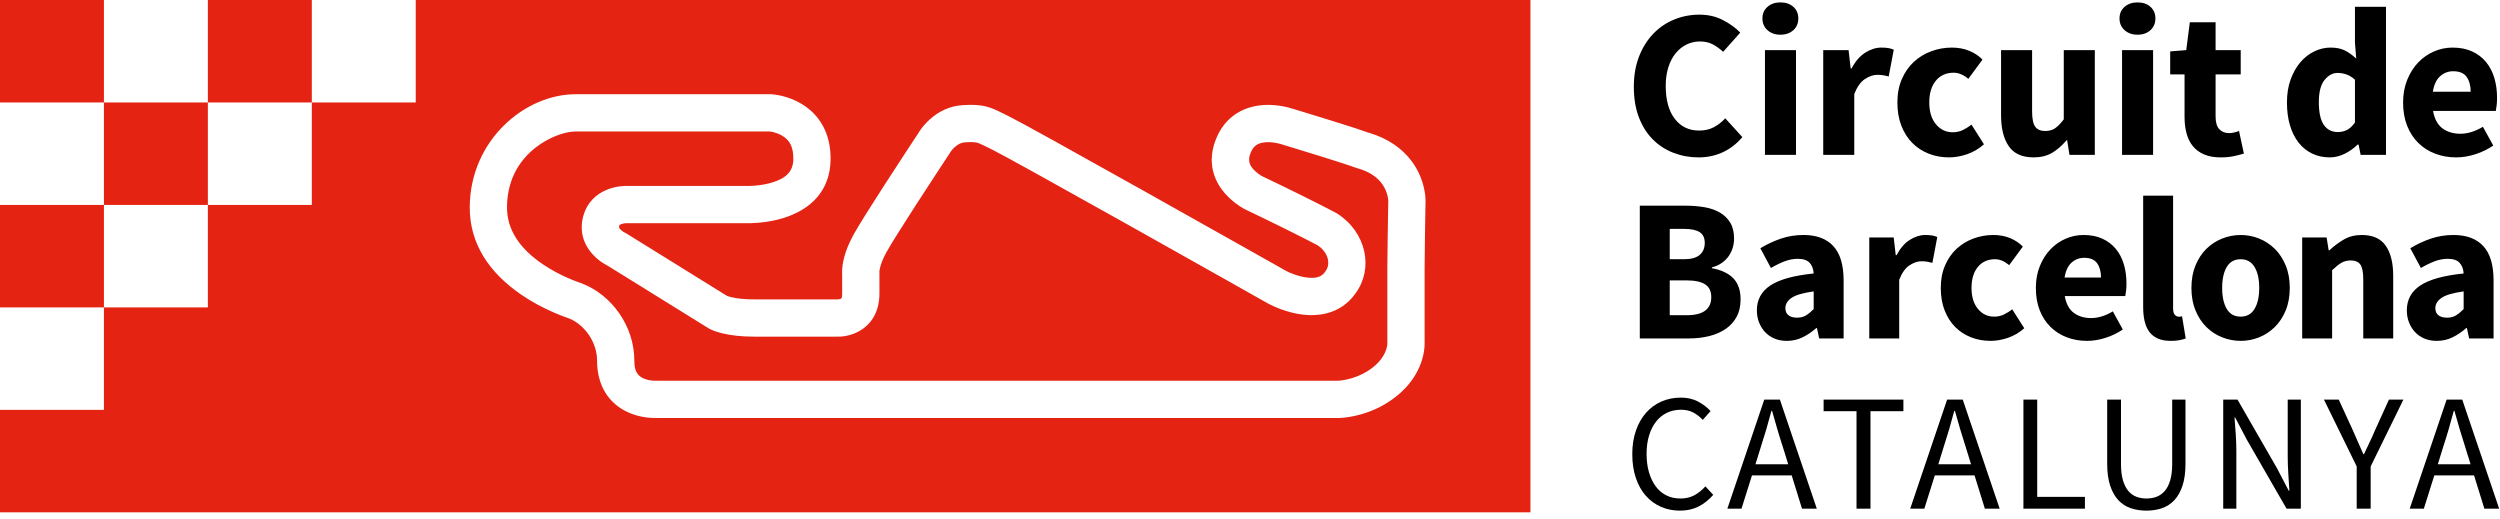 <svg width="376" height="78" viewBox="0 0 376 78" fill="none" xmlns="http://www.w3.org/2000/svg">
	<path fill-rule="evenodd" clip-rule="evenodd" d="M46.896 0V15.411H62.527V0H230.178V77.055H0V61.644H15.631V46.233H31.263V30.822H15.631V15.412H31.263V0H46.896ZM115.899 14.172H86.562C78.956 14.172 70.73 21.065 70.65 31.1C70.605 36.663 73.603 41.048 78.439 44.347C79.969 45.39 81.587 46.255 83.229 46.972C83.809 47.226 84.355 47.444 84.879 47.639C85.17 47.746 85.591 47.895 85.547 47.877L85.763 47.967C87.989 48.948 89.798 51.506 89.798 54.23C89.798 58.044 91.582 60.693 94.431 61.999C95.3 62.398 96.203 62.641 97.107 62.767L97.398 62.803C97.777 62.845 98.12 62.863 98.421 62.863L98.618 62.86L99.103 62.87H201.209C201.773 62.87 202.629 62.791 203.689 62.565C205.42 62.195 207.153 61.529 208.783 60.485C209.23 60.198 209.663 59.887 210.081 59.548C210.536 59.181 210.953 58.796 211.334 58.394C212.604 57.055 213.432 55.587 213.882 54.087C214.151 53.193 214.258 52.401 214.262 51.756L214.26 51.589L214.26 40.281C214.262 39.414 214.281 37.805 214.313 35.676C214.318 35.306 214.324 34.925 214.33 34.533C214.346 33.545 214.363 32.538 214.379 31.567C214.389 31.02 214.389 31.02 214.395 30.641C214.398 30.464 214.4 30.398 214.4 30.358L214.402 30.318V30.275C214.408 29.765 214.346 29.075 214.16 28.258C213.87 26.978 213.339 25.704 212.505 24.51L212.305 24.233C210.874 22.317 208.781 20.854 206.014 20.008L205.758 19.934L205.683 19.906C204.845 19.596 203.067 19.023 200.494 18.22C200.372 18.182 200.372 18.182 200.25 18.144C199.002 17.756 197.666 17.344 196.33 16.936C195.863 16.793 195.429 16.661 195.039 16.542L194.92 16.506C194.743 16.452 194.673 16.431 194.618 16.416L194.629 16.418L194.569 16.398C194.343 16.321 194.047 16.233 193.691 16.146L193.469 16.095C191.93 15.746 190.323 15.647 188.729 15.973C186.243 16.48 184.211 17.974 183.063 20.503C181.375 24.216 182.427 27.517 185.029 29.899C185.972 30.763 186.904 31.332 187.612 31.656C187.713 31.704 187.963 31.823 188.314 31.991C188.901 32.271 189.555 32.586 190.26 32.928C192.273 33.904 194.285 34.9 196.16 35.855C196.526 36.042 196.884 36.225 197.233 36.405L197.595 36.592C197.714 36.654 197.832 36.716 197.949 36.777L198.169 36.891L198.275 36.962C199.755 38.009 200.102 39.603 199.465 40.634L199.383 40.754L199.323 40.841C198.898 41.474 198.337 41.749 197.461 41.788C196.64 41.824 195.654 41.628 194.649 41.269C194.079 41.065 193.65 40.866 193.453 40.758L193.429 40.745C193.394 40.725 193.333 40.69 193.024 40.516C192.496 40.218 192.201 40.052 191.704 39.771C190.282 38.969 188.696 38.076 186.988 37.114C182.106 34.364 177.215 31.615 172.637 29.049C172.525 28.986 172.525 28.986 172.414 28.924C161.094 22.579 153.745 18.506 151.709 17.476L151.543 17.393C151.492 17.368 151.446 17.346 151.405 17.326C151.231 17.244 151.064 17.162 150.854 17.058L150.817 17.04C150.712 16.988 150.427 16.847 150.338 16.804C149.894 16.586 149.573 16.441 149.225 16.308C147.948 15.821 146.727 15.693 144.784 15.814C142.844 15.934 141.187 16.741 139.83 17.97L139.583 18.202C138.946 18.818 138.483 19.425 138.173 19.935L138.133 20.001L138.171 19.946C138.092 20.066 137.945 20.288 137.739 20.601C137.396 21.121 137.014 21.702 136.602 22.328C135.426 24.12 134.25 25.923 133.152 27.624C133.056 27.772 133.056 27.772 132.96 27.921C130.753 31.343 129.18 33.855 128.449 35.163L128.269 35.492C127.05 37.771 126.602 39.691 126.652 41.142L126.661 41.327L126.662 44.167C126.662 44.57 126.605 44.776 126.543 44.871C126.531 44.889 126.512 44.904 126.45 44.931L126.342 44.971C126.227 45.006 126.097 45.026 125.996 45.031L125.91 45.032L125.847 45.027H113.408C111.945 45.027 110.798 44.893 109.937 44.681L109.788 44.642C109.647 44.604 109.527 44.567 109.428 44.532L109.343 44.501L94.228 35.126L94.069 35.028L93.899 34.952C93.84 34.925 93.621 34.793 93.413 34.603C93.112 34.329 93.062 34.204 93.137 33.947C93.168 33.841 93.206 33.802 93.395 33.724C93.55 33.659 93.746 33.612 93.953 33.585C94.091 33.568 94.2 33.563 94.248 33.565L94.229 33.564L94.21 33.563L94.347 33.567L111.831 33.566L111.873 33.568C111.895 33.568 111.92 33.569 111.948 33.57C112.547 33.587 113.293 33.571 114.138 33.495C115.397 33.383 116.646 33.157 117.843 32.786C122.014 31.49 124.816 28.641 124.917 24.111C125.006 20.095 123.271 17.195 120.413 15.54C119.472 14.995 118.486 14.629 117.503 14.401C116.899 14.262 116.404 14.196 116.06 14.176L115.899 14.172ZM115.786 19.776L115.808 19.779C115.895 19.791 116.044 19.816 116.238 19.861C116.712 19.971 117.184 20.146 117.604 20.389C118.742 21.048 119.357 22.076 119.314 23.987C119.275 25.763 118.27 26.785 116.181 27.434C115.397 27.677 114.529 27.834 113.639 27.913C113.029 27.968 112.501 27.98 112.11 27.968L112.078 27.967L112.058 27.967L111.907 27.963L94.392 27.963C94.076 27.955 93.69 27.97 93.25 28.026C92.576 28.111 91.902 28.276 91.243 28.549C89.585 29.239 88.3 30.512 87.756 32.379C87.01 34.939 87.889 37.152 89.639 38.746L89.875 38.953C90.345 39.352 90.805 39.653 91.213 39.871L91.401 39.968L106.537 49.355L106.656 49.425C107.066 49.652 107.707 49.902 108.596 50.122C109.904 50.444 111.501 50.631 113.408 50.631L125.653 50.631C126.581 50.672 127.646 50.537 128.743 50.045C130.908 49.074 132.266 47.02 132.266 44.167V41.024L132.252 40.93L132.255 40.886C132.261 40.784 132.285 40.598 132.346 40.33C132.498 39.655 132.812 38.843 133.341 37.898C133.992 36.733 135.533 34.272 137.67 30.959C137.765 30.811 137.765 30.811 137.86 30.664C138.95 28.976 140.118 27.184 141.287 25.404C141.696 24.78 142.076 24.203 142.417 23.686C142.621 23.376 142.767 23.156 142.844 23.039L142.951 22.864C143.018 22.746 143.247 22.436 143.593 22.123C144.072 21.689 144.581 21.441 145.13 21.407C146.341 21.332 146.797 21.38 147.226 21.544C147.383 21.604 147.57 21.688 147.875 21.837C147.943 21.871 148.153 21.975 148.278 22.037L148.374 22.084C148.606 22.198 148.797 22.291 148.999 22.387C150.305 23.008 158.006 27.273 169.674 33.812C169.785 33.875 169.785 33.875 169.896 33.937C174.471 36.501 179.359 39.249 184.238 41.996C185.945 42.958 187.53 43.851 188.951 44.653C189.448 44.933 189.743 45.099 190.27 45.397C190.655 45.614 190.655 45.614 190.736 45.66C191.209 45.917 191.892 46.234 192.761 46.545C194.392 47.129 196.056 47.459 197.708 47.386C200.163 47.278 202.315 46.263 203.799 44.217L203.914 44.053C206.617 40.34 205.486 34.907 201.104 32.114L201.004 32.05L200.899 31.995C200.544 31.809 200.179 31.619 199.803 31.425C199.445 31.24 199.079 31.052 198.704 30.862C196.793 29.888 194.749 28.877 192.706 27.886C191.991 27.539 191.327 27.22 190.731 26.935C190.372 26.763 190.115 26.641 189.976 26.576C189.724 26.46 189.264 26.179 188.814 25.767C187.854 24.888 187.595 24.075 188.165 22.821C188.535 22.005 189.05 21.626 189.849 21.463C190.551 21.32 191.403 21.372 192.231 21.56C192.517 21.625 192.712 21.684 192.776 21.707L192.923 21.756C193.011 21.783 193.011 21.783 193.409 21.904C193.796 22.021 194.227 22.153 194.692 22.295C196.019 22.701 197.346 23.11 198.584 23.495C198.705 23.532 198.705 23.532 198.826 23.57C201.448 24.388 203.299 24.988 203.839 25.2L203.974 25.253L204.114 25.291C205.967 25.806 207.162 26.646 207.911 27.719C208.304 28.282 208.557 28.889 208.695 29.499C208.765 29.804 208.792 30.036 208.798 30.155V30.254C208.797 30.299 208.795 30.365 208.792 30.542C208.786 30.923 208.786 30.923 208.776 31.471C208.759 32.445 208.743 33.454 208.727 34.445C208.721 34.838 208.715 35.221 208.71 35.592L208.704 35.968C208.675 37.938 208.658 39.427 208.656 40.275L208.656 51.589L208.662 51.769C208.66 51.744 208.66 51.735 208.659 51.725L208.658 51.708C208.662 51.813 208.631 52.089 208.516 52.473C208.311 53.156 207.918 53.852 207.269 54.537C207.057 54.76 206.821 54.978 206.558 55.191C206.302 55.398 206.035 55.59 205.76 55.766C204.738 56.421 203.628 56.847 202.518 57.085C201.872 57.223 201.402 57.266 201.209 57.266H99.154L98.648 57.256L98.445 57.26C98.463 57.259 98.47 57.258 98.477 57.258L98.322 57.258C97.888 57.248 97.293 57.146 96.766 56.905C95.867 56.492 95.402 55.802 95.402 54.23C95.402 49.034 91.994 44.376 87.579 42.655C87.519 42.632 87.04 42.463 86.828 42.384C86.398 42.225 85.95 42.046 85.472 41.837C84.13 41.251 82.813 40.546 81.597 39.717C78.158 37.372 76.227 34.546 76.254 31.145C76.284 27.447 77.736 24.549 80.234 22.455L80.511 22.23C82.479 20.681 84.909 19.776 86.562 19.776H115.786ZM15.631 30.822V46.233H0V30.822H15.631ZM46.896 15.411L31.263 15.412V30.822H46.896V15.411ZM15.631 0.001V15.412H0V0.001H15.631Z" fill="#E42313"/>
	<path fill-rule="evenodd" clip-rule="evenodd" d="M367.194 44.806C367.806 44.377 368.919 44.052 370.532 43.825V46.49C370.124 46.9 369.735 47.215 369.368 47.44C369.001 47.665 368.551 47.778 368.021 47.778C367.49 47.778 367.067 47.659 366.751 47.424C366.433 47.191 366.275 46.827 366.275 46.337C366.275 45.745 366.583 45.235 367.194 44.806ZM362.31 48.48C362.524 49.032 362.825 49.518 363.214 49.936C363.6 50.354 364.071 50.682 364.622 50.915C365.173 51.15 365.795 51.267 366.49 51.267C367.347 51.267 368.138 51.089 368.864 50.732C369.587 50.375 370.277 49.91 370.93 49.339H371.022L371.359 50.901H375.034V42.204C375.034 39.855 374.518 38.126 373.487 37.012C372.456 35.899 370.961 35.343 369.001 35.343C367.796 35.343 366.659 35.527 365.587 35.894C364.515 36.262 363.489 36.743 362.509 37.334L364.101 40.305C364.837 39.876 365.53 39.538 366.184 39.294C366.837 39.049 367.49 38.926 368.144 38.926C368.96 38.926 369.552 39.125 369.919 39.523C370.287 39.922 370.491 40.458 370.532 41.132C367.531 41.437 365.357 42.04 364.009 42.939C362.662 43.837 361.988 45.081 361.988 46.675C361.988 47.328 362.095 47.929 362.31 48.48ZM346.248 50.901H350.749V40.641C351.24 40.172 351.689 39.81 352.097 39.554C352.506 39.3 352.995 39.171 353.567 39.171C354.221 39.171 354.696 39.375 354.992 39.784C355.287 40.192 355.436 40.948 355.436 42.05V50.901H359.937V41.468C359.937 39.549 359.564 38.049 358.82 36.966C358.074 35.885 356.875 35.343 355.221 35.343C354.18 35.343 353.271 35.573 352.495 36.033C351.719 36.492 351.004 37.027 350.352 37.64H350.229L349.923 35.71H346.248V50.901ZM334.903 40.152C335.362 39.375 336.061 38.988 337 38.988C337.919 38.988 338.613 39.375 339.082 40.152C339.552 40.927 339.786 41.979 339.786 43.306C339.786 44.634 339.552 45.684 339.082 46.459C338.613 47.236 337.919 47.623 337 47.623C336.061 47.623 335.362 47.236 334.903 46.459C334.444 45.684 334.213 44.634 334.213 43.306C334.213 41.979 334.444 40.927 334.903 40.152ZM330.202 46.689C330.61 47.68 331.156 48.511 331.84 49.185C332.524 49.859 333.315 50.375 334.213 50.732C335.112 51.089 336.041 51.267 337 51.267C337.96 51.267 338.884 51.089 339.771 50.732C340.66 50.375 341.445 49.859 342.129 49.185C342.814 48.511 343.36 47.68 343.768 46.689C344.177 45.7 344.381 44.571 344.381 43.306C344.381 42.04 344.177 40.913 343.768 39.922C343.36 38.932 342.814 38.099 342.129 37.425C341.445 36.752 340.66 36.236 339.771 35.879C338.884 35.522 337.96 35.343 337 35.343C336.041 35.343 335.112 35.522 334.213 35.879C333.315 36.236 332.524 36.752 331.84 37.425C331.156 38.099 330.61 38.932 330.202 39.922C329.793 40.913 329.59 42.04 329.59 43.306C329.59 44.571 329.793 45.7 330.202 46.689ZM322.332 46.184C322.332 46.961 322.403 47.659 322.547 48.281C322.688 48.905 322.919 49.436 323.235 49.875C323.552 50.314 323.975 50.656 324.506 50.901C325.037 51.145 325.689 51.267 326.466 51.267C326.976 51.267 327.42 51.232 327.798 51.161C328.175 51.089 328.487 51.002 328.732 50.901L328.18 47.562C328.058 47.604 327.961 47.623 327.889 47.623H327.629C327.445 47.623 327.268 47.532 327.093 47.348C326.92 47.165 326.834 46.837 326.834 46.368V29.433H322.332V46.184ZM310.512 41.744C310.675 40.723 311.027 39.974 311.568 39.493C312.109 39.014 312.737 38.773 313.451 38.773C314.369 38.773 315.023 39.049 315.412 39.601C315.798 40.152 315.993 40.867 315.993 41.744H310.512ZM306.775 46.675C307.164 47.654 307.704 48.487 308.399 49.17C309.093 49.854 309.908 50.375 310.849 50.732C311.787 51.089 312.797 51.267 313.88 51.267C314.799 51.267 315.732 51.114 316.683 50.809C317.631 50.502 318.493 50.084 319.269 49.553L317.77 46.827C316.666 47.501 315.575 47.837 314.493 47.837C313.471 47.837 312.609 47.577 311.904 47.057C311.2 46.536 310.746 45.694 310.542 44.531H319.637C319.678 44.346 319.718 44.087 319.76 43.75C319.801 43.412 319.821 43.04 319.821 42.632C319.821 41.59 319.688 40.625 319.423 39.739C319.157 38.849 318.754 38.079 318.213 37.425C317.672 36.772 316.998 36.262 316.192 35.894C315.386 35.527 314.441 35.343 313.359 35.343C312.441 35.343 311.553 35.527 310.696 35.894C309.838 36.262 309.077 36.788 308.414 37.472C307.75 38.156 307.214 38.993 306.806 39.983C306.397 40.974 306.194 42.08 306.194 43.306C306.194 44.571 306.388 45.694 306.775 46.675ZM292.474 46.689C292.862 47.68 293.393 48.511 294.067 49.185C294.74 49.859 295.532 50.375 296.44 50.732C297.348 51.089 298.334 51.267 299.395 51.267C300.233 51.267 301.099 51.114 301.999 50.809C302.897 50.502 303.714 50.023 304.449 49.368L302.642 46.522C302.274 46.808 301.866 47.062 301.416 47.287C300.967 47.511 300.467 47.623 299.916 47.623C298.936 47.623 298.124 47.236 297.481 46.459C296.838 45.684 296.517 44.634 296.517 43.306C296.517 41.979 296.833 40.927 297.466 40.152C298.099 39.375 298.967 38.988 300.07 38.988C300.763 38.988 301.467 39.284 302.183 39.876L304.234 37.089C303.723 36.559 303.09 36.135 302.335 35.818C301.579 35.501 300.732 35.343 299.793 35.343C298.752 35.343 297.751 35.522 296.793 35.879C295.832 36.236 294.99 36.752 294.265 37.425C293.541 38.099 292.964 38.932 292.536 39.922C292.106 40.913 291.893 42.04 291.893 43.306C291.893 44.571 292.086 45.7 292.474 46.689ZM281.138 50.901H285.64V42.08C286.048 41.04 286.563 40.315 287.186 39.906C287.809 39.498 288.406 39.294 288.978 39.294C289.304 39.294 289.591 39.315 289.836 39.355C290.08 39.397 290.345 39.458 290.632 39.538L291.367 35.649C291.141 35.547 290.892 35.471 290.616 35.419C290.341 35.369 289.988 35.343 289.56 35.343C288.783 35.343 288.008 35.588 287.232 36.078C286.456 36.568 285.793 37.334 285.242 38.376H285.119L284.813 35.71H281.138V50.901ZM269.44 44.806C270.053 44.377 271.165 44.052 272.778 43.825V46.49C272.369 46.9 271.982 47.215 271.615 47.44C271.247 47.665 270.798 47.778 270.267 47.778C269.736 47.778 269.313 47.659 268.997 47.424C268.68 47.191 268.522 46.827 268.522 46.337C268.522 45.745 268.828 45.235 269.44 44.806ZM264.556 48.48C264.771 49.032 265.071 49.518 265.459 49.936C265.847 50.354 266.317 50.682 266.868 50.915C267.419 51.15 268.042 51.267 268.735 51.267C269.594 51.267 270.385 51.089 271.109 50.732C271.834 50.375 272.522 49.91 273.176 49.339H273.268L273.606 50.901H277.28V42.204C277.28 39.855 276.765 38.126 275.734 37.012C274.702 35.899 273.207 35.343 271.247 35.343C270.043 35.343 268.904 35.527 267.832 35.894C266.761 36.262 265.735 36.743 264.755 37.334L266.347 40.305C267.082 39.876 267.776 39.538 268.43 39.294C269.083 39.049 269.736 38.926 270.389 38.926C271.206 38.926 271.799 39.125 272.166 39.523C272.534 39.922 272.737 40.458 272.778 41.132C269.778 41.437 267.603 42.04 266.256 42.939C264.908 43.837 264.234 45.081 264.234 46.675C264.234 47.328 264.341 47.929 264.556 48.48ZM251.128 47.41V42.172H253.669C254.915 42.172 255.844 42.371 256.456 42.77C257.07 43.169 257.375 43.806 257.375 44.684C257.375 46.501 256.14 47.41 253.669 47.41H251.128ZM251.128 38.988V34.424H253.271C254.333 34.424 255.118 34.589 255.63 34.914C256.14 35.241 256.395 35.783 256.395 36.538C256.395 37.293 256.145 37.89 255.645 38.329C255.145 38.768 254.343 38.988 253.242 38.988H251.128ZM246.626 50.901H254.037C255.118 50.901 256.129 50.783 257.07 50.547C258.008 50.314 258.83 49.955 259.534 49.476C260.238 48.997 260.789 48.389 261.187 47.654C261.586 46.919 261.784 46.041 261.784 45.02C261.784 43.674 261.423 42.622 260.697 41.866C259.973 41.111 258.896 40.601 257.467 40.334V40.212C258.038 40.07 258.539 39.845 258.967 39.538C259.396 39.233 259.743 38.885 260.009 38.498C260.274 38.109 260.472 37.691 260.606 37.242C260.738 36.793 260.804 36.344 260.804 35.894C260.804 34.935 260.616 34.139 260.238 33.505C259.86 32.873 259.34 32.363 258.676 31.974C258.013 31.587 257.237 31.316 256.349 31.163C255.461 31.01 254.496 30.933 253.455 30.933H246.626V50.901ZM365.903 13.795C366.072 12.736 366.437 11.958 366.998 11.461C367.559 10.963 368.21 10.714 368.951 10.714C369.904 10.714 370.582 10.999 370.984 11.571C371.386 12.143 371.588 12.884 371.588 13.795H365.903ZM362.029 18.907C362.429 19.923 362.992 20.786 363.712 21.496C364.431 22.205 365.278 22.744 366.251 23.114C367.226 23.485 368.274 23.671 369.396 23.671C370.349 23.671 371.318 23.512 372.302 23.195C373.287 22.877 374.181 22.443 374.986 21.892L373.429 19.066C372.286 19.765 371.153 20.115 370.031 20.115C368.972 20.115 368.078 19.844 367.348 19.305C366.617 18.764 366.145 17.891 365.934 16.684H375.367C375.409 16.493 375.45 16.224 375.493 15.874C375.536 15.525 375.557 15.139 375.557 14.715C375.557 13.636 375.419 12.635 375.145 11.713C374.869 10.794 374.451 9.994 373.89 9.316C373.329 8.64 372.629 8.11 371.793 7.729C370.957 7.347 369.978 7.157 368.856 7.157C367.904 7.157 366.982 7.347 366.093 7.729C365.204 8.11 364.415 8.654 363.727 9.363C363.039 10.073 362.483 10.942 362.06 11.968C361.636 12.995 361.424 14.143 361.424 15.414C361.424 16.727 361.626 17.891 362.029 18.907ZM349.611 12.031C350.183 11.322 350.839 10.968 351.581 10.968C352.003 10.968 352.438 11.042 352.883 11.19C353.326 11.338 353.761 11.604 354.185 11.984V18.43C353.802 18.96 353.406 19.331 352.993 19.542C352.58 19.754 352.12 19.86 351.612 19.86C350.702 19.86 349.997 19.5 349.501 18.78C349.002 18.06 348.753 16.917 348.753 15.35C348.753 13.847 349.039 12.741 349.611 12.031ZM344.419 18.875C344.725 19.892 345.16 20.755 345.721 21.464C346.282 22.174 346.959 22.718 347.753 23.1C348.547 23.48 349.431 23.671 350.405 23.671C351.167 23.671 351.919 23.485 352.661 23.114C353.401 22.744 354.046 22.284 354.598 21.734H354.724L355.042 23.289H358.852V1.027H354.185V6.395L354.375 8.808C353.824 8.301 353.263 7.898 352.691 7.601C352.12 7.305 351.389 7.157 350.5 7.157C349.674 7.157 348.864 7.347 348.071 7.729C347.277 8.11 346.579 8.654 345.975 9.363C345.371 10.073 344.884 10.936 344.513 11.952C344.143 12.968 343.958 14.122 343.958 15.414C343.958 16.706 344.112 17.859 344.419 18.875ZM328.556 17.573C328.556 18.484 328.656 19.315 328.858 20.066C329.058 20.819 329.377 21.459 329.811 21.987C330.244 22.517 330.805 22.93 331.494 23.226C332.182 23.522 333.013 23.671 333.987 23.671C334.749 23.671 335.416 23.607 335.988 23.48C336.559 23.354 337.056 23.226 337.48 23.1L336.75 19.701C336.538 19.786 336.299 19.86 336.035 19.923C335.77 19.987 335.511 20.019 335.257 20.019C334.643 20.019 334.15 19.824 333.781 19.431C333.41 19.04 333.225 18.399 333.225 17.511V11.19H337.003V7.538H333.225V3.347H329.35L328.811 7.538L326.397 7.729V11.19H328.556V17.573ZM319.157 23.289H323.825V7.537H319.157V23.289ZM323.428 4.537C323.924 4.082 324.174 3.495 324.174 2.774C324.174 2.055 323.924 1.472 323.428 1.027C322.931 0.583 322.279 0.361 321.474 0.361C320.691 0.361 320.046 0.583 319.537 1.027C319.03 1.472 318.775 2.055 318.775 2.774C318.775 3.495 319.03 4.082 319.537 4.537C320.046 4.993 320.691 5.22 321.474 5.22C322.279 5.22 322.931 4.993 323.428 4.537ZM300.96 17.319C300.96 19.31 301.346 20.865 302.118 21.987C302.891 23.11 304.136 23.671 305.85 23.671C306.93 23.671 307.856 23.443 308.629 22.988C309.401 22.533 310.126 21.904 310.804 21.098H310.9L311.249 23.289H315.06V7.538H310.391V17.954C309.926 18.569 309.492 19.014 309.089 19.288C308.687 19.564 308.189 19.701 307.597 19.701C306.92 19.701 306.421 19.49 306.104 19.066C305.786 18.643 305.628 17.859 305.628 16.716V7.538H300.96V17.319ZM285.97 18.923C286.372 19.95 286.923 20.812 287.621 21.511C288.32 22.21 289.14 22.744 290.083 23.114C291.024 23.485 292.046 23.671 293.148 23.671C294.015 23.671 294.915 23.512 295.847 23.195C296.778 22.877 297.625 22.38 298.387 21.702L296.514 18.748C296.132 19.045 295.708 19.31 295.244 19.542C294.777 19.775 294.259 19.892 293.688 19.892C292.67 19.892 291.83 19.49 291.163 18.685C290.496 17.88 290.162 16.79 290.162 15.414C290.162 14.038 290.49 12.948 291.146 12.143C291.803 11.338 292.703 10.936 293.846 10.936C294.566 10.936 295.296 11.243 296.038 11.857L298.165 8.967C297.636 8.417 296.979 7.978 296.196 7.649C295.412 7.321 294.533 7.157 293.56 7.157C292.481 7.157 291.442 7.343 290.448 7.713C289.453 8.083 288.579 8.618 287.828 9.316C287.076 10.015 286.479 10.878 286.033 11.905C285.589 12.932 285.367 14.102 285.367 15.414C285.367 16.727 285.567 17.896 285.97 18.923ZM274.214 23.289H278.883V14.143C279.306 13.064 279.84 12.313 280.486 11.888C281.133 11.466 281.751 11.253 282.344 11.253C282.683 11.253 282.979 11.275 283.233 11.317C283.488 11.36 283.763 11.423 284.06 11.508L284.821 7.474C284.589 7.369 284.329 7.289 284.043 7.236C283.757 7.184 283.393 7.157 282.948 7.157C282.143 7.157 281.338 7.412 280.534 7.918C279.729 8.427 279.042 9.221 278.47 10.301H278.343L278.025 7.538H274.214V23.289ZM265.45 23.289H270.118V7.537H265.45V23.289ZM269.721 4.537C270.218 4.082 270.467 3.495 270.467 2.774C270.467 2.055 270.218 1.472 269.721 1.027C269.223 0.583 268.572 0.361 267.767 0.361C266.984 0.361 266.339 0.583 265.83 1.027C265.323 1.472 265.069 2.055 265.069 2.774C265.069 3.495 265.323 4.082 265.83 4.537C266.339 4.993 266.984 5.22 267.767 5.22C268.572 5.22 269.223 4.993 269.721 4.537ZM246.491 17.652C246.999 18.976 247.698 20.083 248.587 20.972C249.476 21.861 250.513 22.533 251.7 22.988C252.885 23.443 254.144 23.671 255.478 23.671C256.77 23.671 257.971 23.417 259.082 22.909C260.194 22.4 261.184 21.639 262.052 20.622L259.479 17.795C258.971 18.347 258.4 18.791 257.765 19.13C257.129 19.468 256.388 19.637 255.541 19.637C254.017 19.637 252.8 19.05 251.89 17.875C250.978 16.701 250.524 15.044 250.524 12.906C250.524 11.868 250.656 10.936 250.921 10.11C251.186 9.284 251.551 8.586 252.017 8.014C252.483 7.443 253.028 7.004 253.652 6.696C254.276 6.39 254.948 6.236 255.67 6.236C256.388 6.236 257.019 6.374 257.558 6.649C258.099 6.925 258.633 7.305 259.162 7.792L261.735 4.902C261.036 4.183 260.163 3.552 259.114 3.013C258.067 2.473 256.897 2.203 255.605 2.203C254.272 2.203 253.006 2.446 251.81 2.933C250.614 3.421 249.566 4.13 248.666 5.062C247.766 5.993 247.052 7.13 246.523 8.474C245.993 9.82 245.728 11.349 245.728 13.064C245.728 14.8 245.982 16.33 246.491 17.652ZM373.648 76.501H375.873L370.323 60.1H367.973L362.423 76.501H364.547L366.122 71.5H372.098L373.648 76.501ZM366.648 69.824L367.422 67.324C367.722 66.408 368.006 65.497 368.272 64.588C368.539 63.68 368.798 62.75 369.048 61.799H369.148C369.414 62.75 369.681 63.68 369.947 64.588C370.214 65.497 370.498 66.408 370.797 67.324L371.572 69.824H366.648ZM354.447 76.501H356.547V70.15L361.472 60.1H359.298L357.197 64.725C356.947 65.325 356.68 65.917 356.397 66.5C356.114 67.084 355.83 67.683 355.547 68.3H355.447C355.163 67.683 354.897 67.084 354.648 66.5C354.397 65.917 354.139 65.325 353.872 64.725L351.747 60.1H349.522L354.447 70.15V76.501ZM334.372 76.501H336.347V67.925C336.347 67.06 336.317 66.196 336.26 65.339C336.2 64.48 336.138 63.633 336.072 62.801H336.172L337.947 66.175L343.897 76.501H346.047V60.1H344.072V68.575C344.072 69.443 344.101 70.322 344.159 71.212C344.218 72.104 344.272 72.967 344.322 73.799H344.222L342.447 70.401L336.522 60.1H334.372V76.501ZM316.921 69.725C316.921 71.042 317.071 72.15 317.372 73.05C317.672 73.951 318.085 74.679 318.609 75.238C319.135 75.797 319.76 76.196 320.484 76.438C321.21 76.679 321.989 76.801 322.822 76.801C323.656 76.801 324.43 76.679 325.148 76.438C325.864 76.196 326.485 75.797 327.01 75.238C327.535 74.679 327.947 73.951 328.247 73.05C328.547 72.15 328.697 71.042 328.697 69.725V60.1H326.697V69.775C326.697 70.758 326.597 71.583 326.397 72.251C326.197 72.918 325.923 73.451 325.572 73.85C325.223 74.25 324.814 74.538 324.347 74.714C323.88 74.888 323.372 74.975 322.822 74.975C322.288 74.975 321.788 74.888 321.322 74.714C320.855 74.538 320.45 74.25 320.109 73.85C319.768 73.451 319.498 72.918 319.296 72.251C319.097 71.583 318.997 70.758 318.997 69.775V60.1H316.921V69.725ZM304.322 76.501H313.572V74.726H306.396V60.1H304.322V76.501ZM298.522 76.501H300.747L295.197 60.1H292.847L287.297 76.501H289.421L290.997 71.5H296.972L298.522 76.501ZM291.522 69.824L292.297 67.324C292.597 66.408 292.88 65.497 293.147 64.588C293.414 63.68 293.672 62.75 293.921 61.799H294.022C294.288 62.75 294.556 63.68 294.822 64.588C295.089 65.497 295.372 66.408 295.672 67.324L296.446 69.824H291.522ZM279.221 76.501H281.321V61.849H286.272V60.1H274.271V61.849H279.221V76.501ZM271.021 76.501H273.246L267.696 60.1H265.346L259.796 76.501H261.921L263.497 71.5H269.471L271.021 76.501ZM264.021 69.824L264.796 67.324C265.096 66.408 265.379 65.497 265.646 64.588C265.913 63.68 266.171 62.75 266.42 61.799H266.521C266.787 62.75 267.054 63.68 267.322 64.588C267.588 65.497 267.871 66.408 268.172 67.324L268.946 69.824H264.021ZM246.033 71.888C246.391 72.946 246.891 73.838 247.533 74.562C248.174 75.287 248.934 75.843 249.808 76.226C250.684 76.609 251.637 76.801 252.67 76.801C253.722 76.801 254.654 76.592 255.471 76.175C256.287 75.759 257.022 75.175 257.671 74.425L256.496 73.151C255.963 73.735 255.4 74.184 254.809 74.499C254.216 74.817 253.52 74.975 252.721 74.975C251.938 74.975 251.234 74.817 250.609 74.499C249.983 74.184 249.454 73.735 249.021 73.151C248.588 72.568 248.249 71.862 248.008 71.038C247.766 70.213 247.646 69.284 247.646 68.249C247.646 67.234 247.771 66.318 248.02 65.501C248.271 64.684 248.62 63.987 249.071 63.412C249.521 62.837 250.062 62.396 250.696 62.088C251.329 61.78 252.037 61.625 252.82 61.625C253.52 61.625 254.134 61.762 254.659 62.038C255.183 62.313 255.662 62.684 256.097 63.151L257.271 61.825C256.787 61.292 256.172 60.822 255.421 60.412C254.671 60.005 253.796 59.801 252.796 59.801C251.746 59.801 250.774 59.996 249.883 60.388C248.991 60.78 248.221 61.343 247.571 62.076C246.921 62.809 246.412 63.701 246.046 64.75C245.679 65.8 245.495 66.983 245.495 68.3C245.495 69.634 245.675 70.829 246.033 71.888Z" fill="black"/>
</svg>
